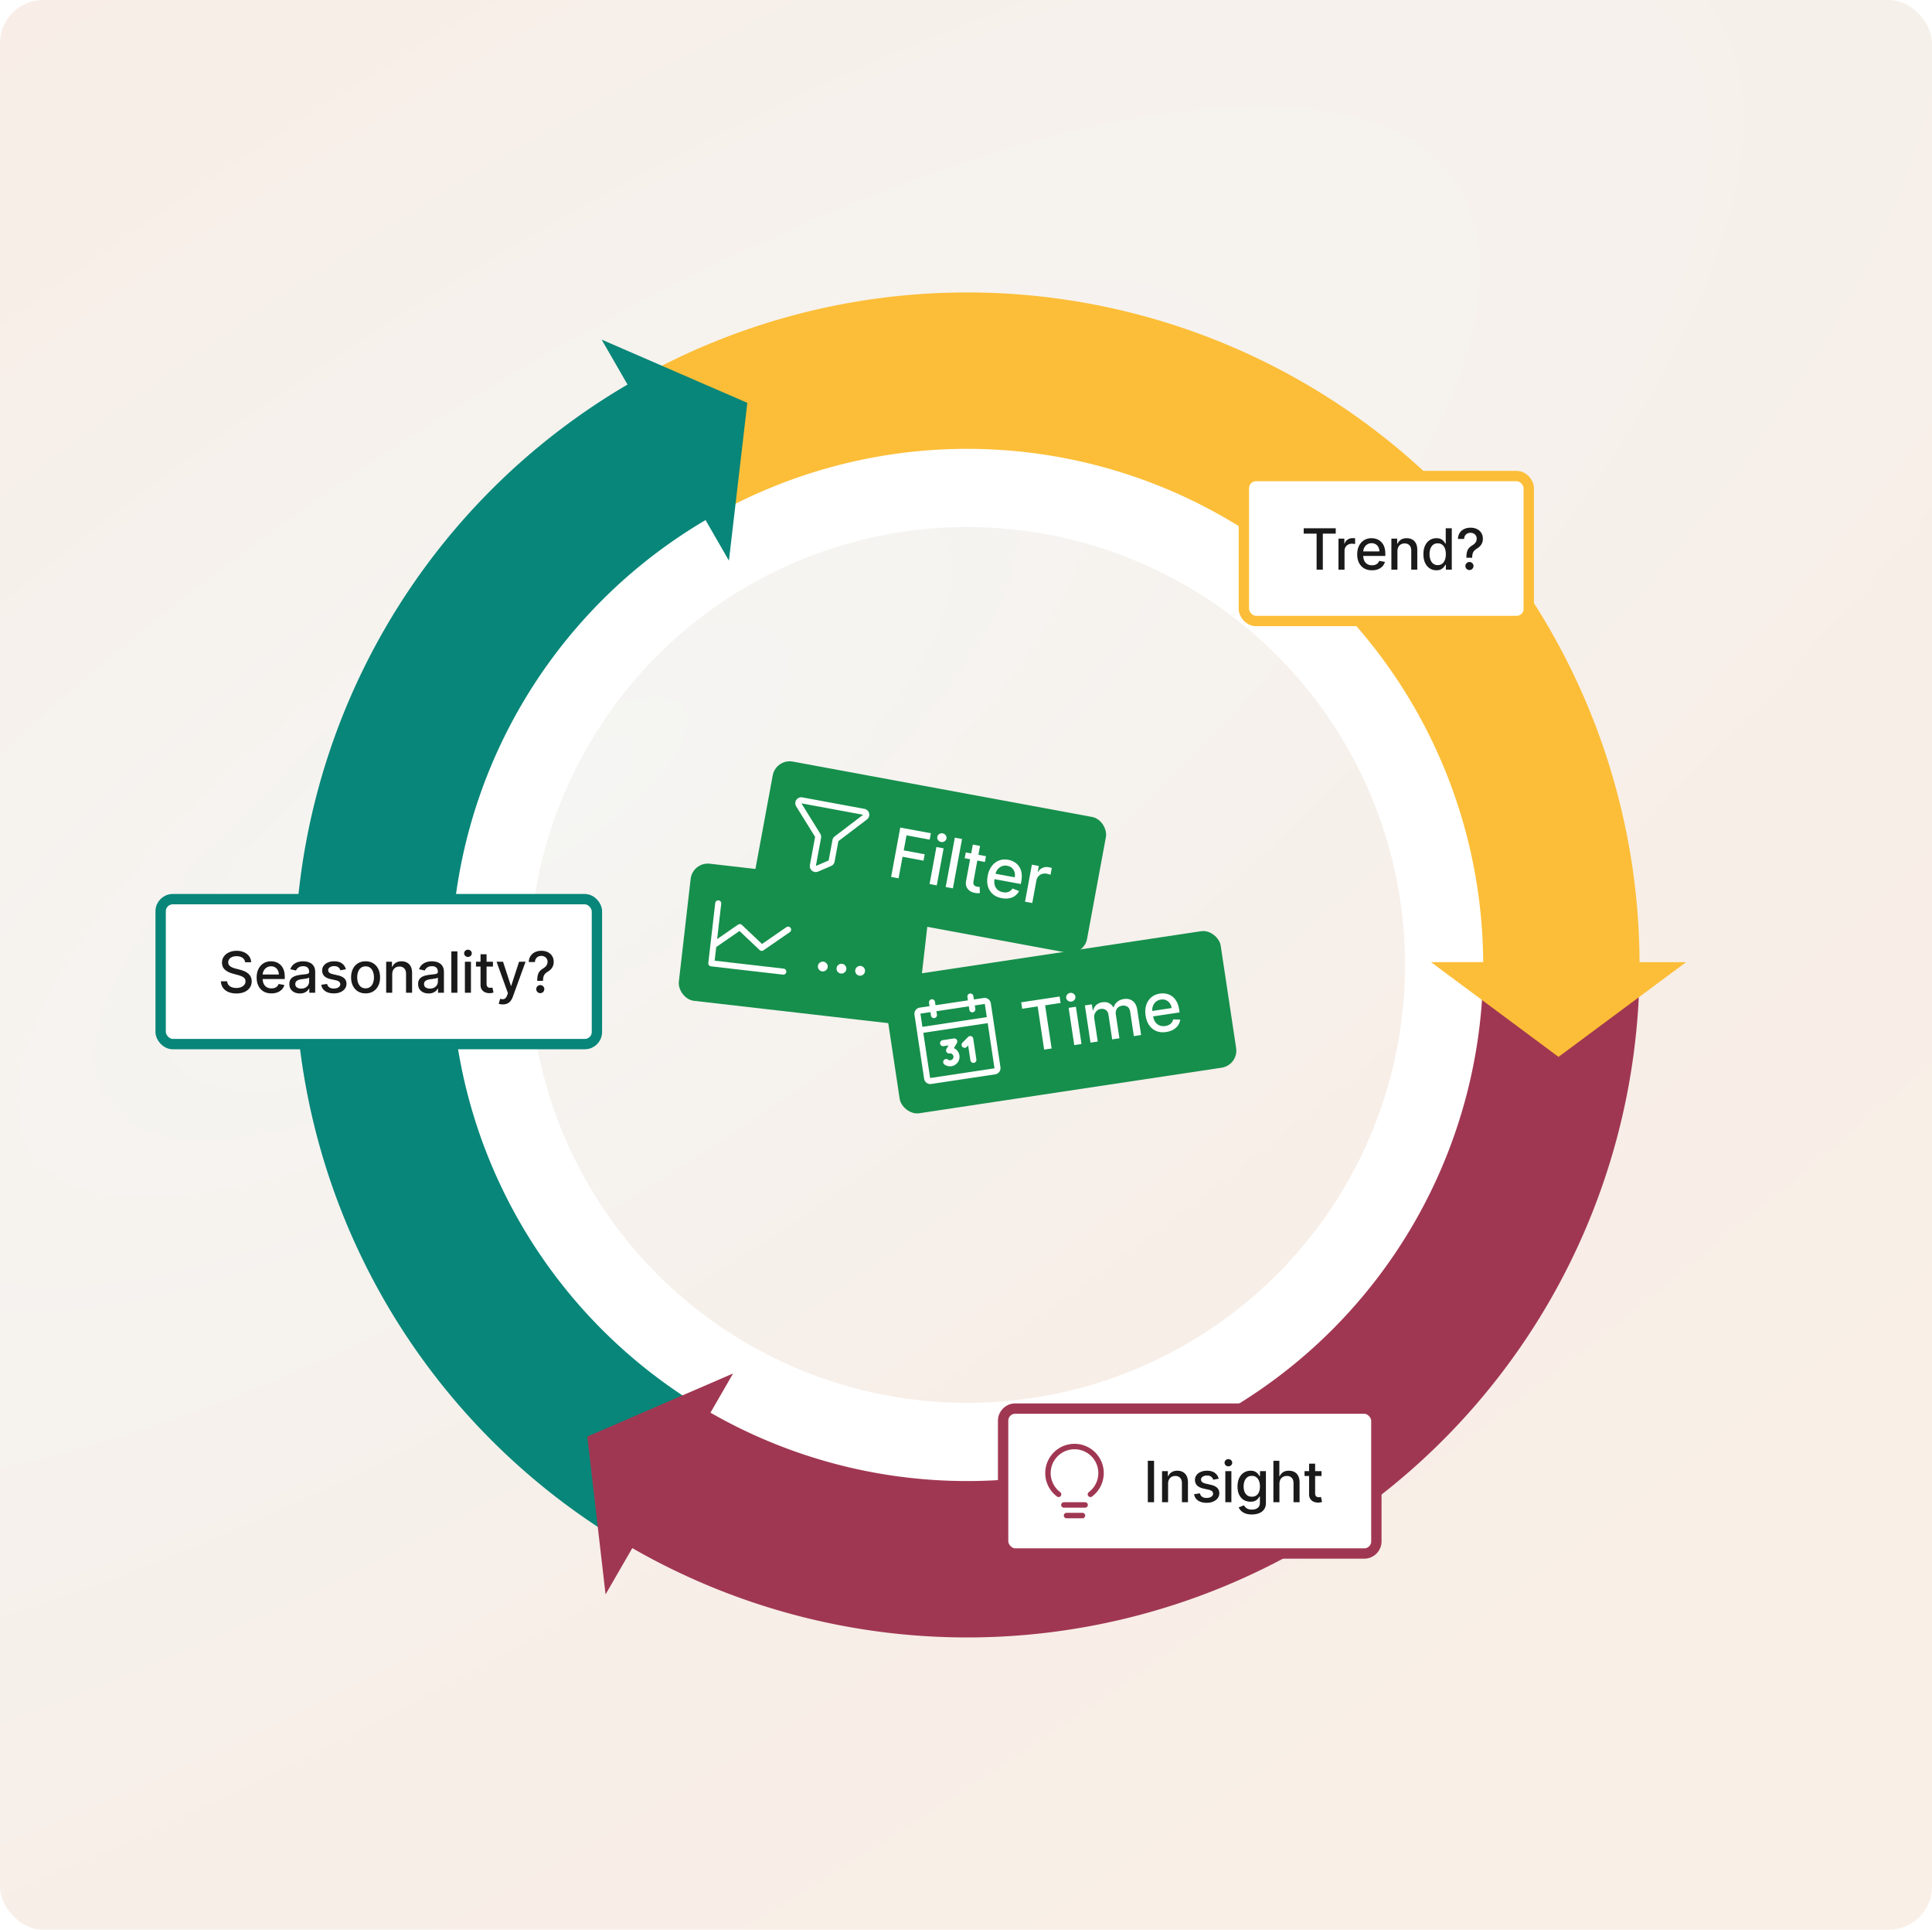 <svg xmlns="http://www.w3.org/2000/svg" width="2240" height="2237" fill="none"><rect width="2240" height="2237" fill="url(#a)" rx="50"/><circle cx="1121.35" cy="1118.59" r="598.281" stroke="#fff" stroke-width="181.297"/><path stroke="#FCBE38" stroke-width="181.297" d="M1810.28 1118.6a688.924 688.924 0 0 0-344.64-596.736 688.928 688.928 0 0 0-689.103.301"/><path stroke="#078679" stroke-width="181.297" d="M776.883 521.964A688.925 688.925 0 0 0 432.418 1118.8a688.917 688.917 0 0 0 92.449 344.52 689.03 689.03 0 0 0 252.363 252.11"/><path stroke="#A03752" stroke-width="181.297" d="M776.884 1715.23a689.035 689.035 0 0 0 344.566 92.3 689.01 689.01 0 0 0 344.54-92.4 688.991 688.991 0 0 0 252.14-252.33 688.917 688.917 0 0 0 92.15-344.6"/><path fill="#078679" d="M866.479 466.994 845.13 649.918 697.538 393.675l168.941 73.319z"/><path fill="#FCBE38" d="m1806.96 1225.16-147.82-109.84 295.7.08-147.88 109.76z"/><path fill="#A03752" d="m680.948 1665.3 169.017-73.14-147.854 256.09-21.163-182.95z"/><rect width="278.892" height="160" x="803.038" y="998.955" fill="#168F4C" rx="20" transform="rotate(6.55 803.038 998.955)"/><path fill="#fff" d="M953.327 1126.05c-1.543-.17-2.806-.87-3.791-2.09-.983-1.24-1.385-2.64-1.205-4.2.177-1.54.883-2.79 2.119-3.76 1.237-.98 2.627-1.38 4.17-1.21 1.543.18 2.806.89 3.789 2.13.984 1.21 1.388 2.59 1.211 4.14a5.452 5.452 0 0 1-1.117 2.76 5.864 5.864 0 0 1-2.266 1.8c-.905.41-1.875.55-2.91.43zm21.634 2.49c-1.542-.18-2.806-.88-3.791-2.1-.983-1.23-1.384-2.63-1.205-4.19.177-1.55.883-2.8 2.119-3.76 1.237-.99 2.628-1.39 4.17-1.21 1.543.17 2.806.88 3.789 2.12.985 1.22 1.388 2.6 1.211 4.14a5.382 5.382 0 0 1-1.117 2.76 5.864 5.864 0 0 1-2.266 1.8c-.905.41-1.875.56-2.91.44zm21.635 2.48c-1.543-.17-2.807-.87-3.792-2.09-.983-1.24-1.384-2.64-1.205-4.2.177-1.54.883-2.8 2.119-3.76 1.237-.98 2.628-1.39 4.171-1.21 1.542.18 2.801.89 3.791 2.12.98 1.22 1.39 2.6 1.21 4.15a5.43 5.43 0 0 1-1.12 2.76c-.6.78-1.36 1.38-2.265 1.79-.905.42-1.875.56-2.909.44z"/><path stroke="#fff" stroke-linecap="round" stroke-linejoin="round" stroke-width="7" d="m908.166 1126.34-83.449-9.61 8.009-69.54m81.046 30.47-30.62 21.14-25.413-24.07-30.619 21.14"/><g filter="url(#b)"><rect width="392.846" height="160" x="899.552" y="875.212" fill="#168F4C" rx="20" transform="rotate(10.481 899.552 875.212)"/><path fill="#fff" d="m1033.19 1012.55 10.59-57.214 35.47 6.564-1.37 7.43-26.85-4.966-3.22 17.431 24.3 4.497-1.37 7.402-24.3-4.496-4.62 24.942-8.63-1.59zm44.56 8.24 7.94-42.908 8.35 1.545-7.94 42.913-8.35-1.55zm13.38-48.748c-1.45-.269-2.61-.984-3.48-2.145-.84-1.177-1.13-2.445-.88-3.804.25-1.378.98-2.457 2.19-3.236 1.22-.794 2.56-1.057 4.01-.788 1.46.269 2.6.992 3.45 2.168.86 1.161 1.16 2.431.91 3.809-.25 1.36-.99 2.437-2.22 3.231-1.2.779-2.53 1.034-3.98.765zm24.28-3.453-10.59 57.211-8.35-1.55 10.59-57.206 8.35 1.545zm27.75 19.927-1.24 6.704-23.43-4.336 1.24-6.704 23.43 4.336zm-15.25-13.453 8.36 1.545-7.51 40.592c-.3 1.62-.29 2.88.05 3.79.33.89.85 1.56 1.56 2 .73.42 1.56.72 2.47.89.67.12 1.26.18 1.78.18s.93 0 1.22-.01l.23 7.18c-.52.1-1.24.16-2.17.18-.93.04-2.07-.06-3.41-.29-2.21-.36-4.19-1.13-5.93-2.31a10.732 10.732 0 0 1-3.91-4.65c-.86-1.93-1.04-4.19-.57-6.78l7.83-42.317zm33.56 62.117c-4.23-.79-7.7-2.36-10.42-4.74-2.7-2.38-4.57-5.38-5.62-8.98-1.02-3.62-1.12-7.65-.3-12.1.81-4.4 2.35-8.12 4.61-11.17 2.27-3.045 5.07-5.234 8.38-6.568 3.33-1.329 6.98-1.625 10.97-.888a21.32 21.32 0 0 1 6.81 2.503c2.13 1.222 3.94 2.856 5.42 4.903 1.49 2.05 2.51 4.54 3.04 7.47.54 2.91.45 6.31-.27 10.2l-.54 2.97-34.11-6.32 1.15-6.25 25.93 4.79c.4-2.19.32-4.22-.26-6.08-.58-1.88-1.59-3.46-3.02-4.75-1.42-1.28-3.21-2.13-5.37-2.526-2.35-.434-4.51-.236-6.47.596-1.94.81-3.56 2.06-4.85 3.72-1.27 1.66-2.1 3.55-2.5 5.7l-.9 4.88c-.53 2.87-.48 5.41.15 7.6.66 2.2 1.8 4 3.42 5.4 1.64 1.38 3.67 2.3 6.11 2.75 1.59.29 3.07.34 4.46.13a9.39 9.39 0 0 0 3.76-1.44c1.12-.74 2.05-1.73 2.8-2.98l7.65 2.89a14.676 14.676 0 0 1-4.54 5.49c-1.95 1.43-4.23 2.4-6.87 2.92-2.62.49-5.49.45-8.62-.12zm26.97 4.09 7.94-42.909 8.07 1.494-1.26 6.815.45.08c1.21-2.16 2.92-3.72 5.14-4.68 2.24-.97 4.62-1.22 7.14-.76.52.1 1.13.23 1.83.4.72.17 1.28.32 1.68.45l-1.48 7.99c-.32-.15-.9-.37-1.73-.64-.83-.28-1.68-.51-2.54-.67-1.97-.36-3.81-.27-5.51.28-1.68.54-3.1 1.46-4.27 2.77-1.16 1.28-1.91 2.86-2.26 4.72l-4.84 26.2-8.36-1.54z"/><path stroke="#fff" stroke-linecap="round" stroke-linejoin="round" stroke-width="7" d="m929.624 923.788 71.966 13.313a3.43 3.43 0 0 1 1.73.881c.47.455.81 1.039.96 1.681.16.643.12 1.315-.1 1.937a3.436 3.436 0 0 1-1.15 1.564l-33.142 25.198a3.405 3.405 0 0 0-1.288 2.093l-4.388 23.715a3.408 3.408 0 0 1-2.007 2.512l-15.055 6.458c-.567.24-1.189.32-1.8.24a3.423 3.423 0 0 1-1.67-.71c-.482-.39-.85-.9-1.066-1.47a3.433 3.433 0 0 1-.157-1.815l6.04-32.65a3.409 3.409 0 0 0-.454-2.414l-21.935-35.388a3.41 3.41 0 0 1 .083-3.717 3.413 3.413 0 0 1 3.433-1.428v0z"/></g><g filter="url(#c)"><rect width="394.506" height="160" x="1022.23" y="1131.27" fill="#168F4C" rx="20" transform="rotate(-8.567 1022.23 1131.27)"/><path fill="#fff" d="m1185.15 1165.38-1.13-7.47 44.53-6.71 1.13 7.47-17.96 2.71 7.55 50.06-8.66 1.3-7.54-50.06-17.92 2.7zm60.36 42.1-6.5-43.15 8.4-1.26 6.5 43.15-8.4 1.26zm-3.26-50.44c-1.46.22-2.79-.08-3.98-.9-1.18-.84-1.88-1.94-2.08-3.31-.21-1.38.13-2.64 1.01-3.77.9-1.15 2.08-1.83 3.54-2.05 1.46-.22 2.78.09 3.96.92 1.2.82 1.9 1.92 2.11 3.31.2 1.36-.14 2.62-1.04 3.77-.89 1.13-2.06 1.81-3.52 2.03zm22.09 47.61-6.5-43.15 8.06-1.22 1.06 7.02.53-.08c.55-2.51 1.74-4.59 3.58-6.22 1.84-1.66 4.18-2.7 7.02-3.13 2.89-.43 5.41-.12 7.56.93 2.17 1.05 3.9 2.69 5.19 4.91l.45-.07c.68-2.46 2.04-4.54 4.09-6.25 2.03-1.72 4.61-2.82 7.72-3.29 3.91-.59 7.29.16 10.13 2.24 2.86 2.08 4.66 5.59 5.41 10.53l4.36 28.94-8.4 1.26-4.24-28.14c-.44-2.93-1.56-4.92-3.35-5.99-1.79-1.07-3.79-1.44-6-1.11-2.73.41-4.73 1.57-5.99 3.49-1.27 1.89-1.7 4.15-1.31 6.77l4.14 27.51-8.37 1.26-4.32-28.68c-.35-2.35-1.36-4.12-3.04-5.32-1.67-1.2-3.68-1.63-6.02-1.28-1.6.24-3 .89-4.22 1.93-1.21 1.03-2.11 2.34-2.71 3.94-.59 1.6-.73 3.38-.44 5.33l4.01 26.6-8.4 1.27zm87.77-12.34c-4.25.64-8.05.29-11.39-1.07-3.33-1.37-6.08-3.59-8.24-6.66-2.15-3.08-3.57-6.86-4.24-11.34-.67-4.42-.43-8.44.71-12.06 1.16-3.62 3.09-6.6 5.78-8.94 2.71-2.34 6.07-3.82 10.08-4.42 2.43-.37 4.85-.32 7.26.14 2.4.46 4.65 1.42 6.72 2.87 2.08 1.45 3.85 3.47 5.31 6.06 1.46 2.58 2.49 5.83 3.08 9.74l.45 2.98-34.3 5.16-.95-6.29 26.07-3.93c-.34-2.21-1.08-4.09-2.24-5.66a10.258 10.258 0 0 0-4.4-3.51c-1.76-.75-3.73-.96-5.9-.63-2.36.36-4.33 1.25-5.92 2.67a11.897 11.897 0 0 0-3.37 5.11c-.66 1.97-.82 4.04-.5 6.19l.74 4.92c.43 2.88 1.31 5.26 2.63 7.13 1.33 1.87 3 3.2 4.99 3.99 2 .77 4.22.97 6.67.6 1.59-.24 3.01-.68 4.25-1.33a9.406 9.406 0 0 0 3.09-2.59c.82-1.06 1.38-2.3 1.68-3.73l8.17.24c-.29 2.43-1.12 4.66-2.5 6.67-1.37 1.98-3.22 3.65-5.54 5-2.31 1.32-5.04 2.22-8.19 2.69z"/><path stroke="#fff" stroke-linecap="round" stroke-linejoin="round" stroke-width="7" d="m1125.09 1151.18 2.24 14.83m-46.74-8.13 2.24 14.83m-16.31 17.63 81.58-12.29m-54.68 27.2 12.98-1.96-6.02 10.39c1.22-.18 2.46-.06 3.62.35a7.36 7.36 0 0 1 3.04 2.02c.83.91 1.42 2.01 1.72 3.21.31 1.19.31 2.44.01 3.64-.29 1.2-.88 2.3-1.71 3.22a7.513 7.513 0 0 1-6.65 2.4 7.59 7.59 0 0 1-3.37-1.39m21.32-19.95 6.58-6.68 3.63 24.1m-61.69-57.07 74.16-11.17a3.75 3.75 0 0 1 4.27 3.15l11.17 74.16a3.75 3.75 0 0 1-3.15 4.27l-74.16 11.17a3.75 3.75 0 0 1-4.27-3.15l-11.17-74.16a3.75 3.75 0 0 1 3.15-4.27z"/></g><rect width="505.826" height="168" x="186.252" y="1042.34" fill="#fff" stroke="#078679" stroke-width="12" rx="14"/><rect width="432.735" height="168" x="1163.04" y="1632.88" fill="#fff" stroke="#A03752" stroke-width="12" rx="14"/><rect width="330.309" height="168" x="1442.17" y="551.864" fill="#fff" stroke="#FCBE38" stroke-width="12" rx="14"/><path fill="#1A1A1A" d="M284.173 1115.45c-.25-2.22-1.281-3.94-3.094-5.16-1.812-1.23-4.093-1.85-6.843-1.85-1.969 0-3.672.32-5.11.94-1.437.61-2.554 1.45-3.351 2.53-.782 1.06-1.172 2.28-1.172 3.63 0 1.15.265 2.13.797 2.96a7.08 7.08 0 0 0 2.132 2.08c.891.55 1.844 1.01 2.86 1.39 1.015.36 1.992.65 2.93.89l4.687 1.22c1.531.37 3.102.88 4.711 1.52 1.609.64 3.102 1.48 4.477 2.53a12.127 12.127 0 0 1 3.328 3.89c.859 1.55 1.289 3.4 1.289 5.56 0 2.71-.703 5.13-2.11 7.24-1.39 2.11-3.414 3.77-6.07 4.99-2.641 1.22-5.836 1.83-9.586 1.83-3.594 0-6.703-.57-9.328-1.71-2.625-1.14-4.68-2.76-6.164-4.85-1.484-2.11-2.305-4.61-2.461-7.5h7.266c.14 1.73.703 3.18 1.687 4.33 1 1.14 2.274 1.99 3.82 2.56 1.563.54 3.274.82 5.133.82 2.047 0 3.867-.32 5.461-.96 1.61-.66 2.875-1.57 3.797-2.72.922-1.17 1.383-2.54 1.383-4.1 0-1.43-.406-2.59-1.219-3.5-.797-.9-1.883-1.65-3.258-2.25-1.359-.59-2.898-1.11-4.617-1.57l-5.672-1.54c-3.844-1.05-6.89-2.59-9.14-4.62-2.235-2.03-3.352-4.72-3.352-8.06 0-2.77.75-5.18 2.25-7.25 1.5-2.06 3.531-3.66 6.094-4.8 2.562-1.16 5.453-1.73 8.672-1.73 3.25 0 6.117.57 8.601 1.71 2.5 1.14 4.469 2.71 5.906 4.71 1.438 1.98 2.188 4.26 2.25 6.84h-6.984zm30.522 36.12c-3.547 0-6.601-.76-9.164-2.28-2.547-1.53-4.516-3.67-5.906-6.44-1.375-2.78-2.063-6.04-2.063-9.77 0-3.69.688-6.94 2.063-9.75 1.39-2.82 3.328-5.01 5.812-6.59 2.5-1.58 5.422-2.37 8.766-2.37 2.031 0 4 .34 5.906 1.01 1.906.67 3.617 1.73 5.133 3.16 1.516 1.44 2.711 3.31 3.586 5.61.875 2.28 1.312 5.05 1.312 8.32v2.48h-28.617v-5.25h21.75c0-1.84-.375-3.48-1.125-4.9-.75-1.43-1.804-2.57-3.164-3.4-1.344-.82-2.922-1.24-4.734-1.24-1.969 0-3.688.49-5.156 1.46a9.695 9.695 0 0 0-3.375 3.75c-.782 1.53-1.172 3.19-1.172 4.99v4.1c0 2.41.422 4.45 1.265 6.14.86 1.69 2.055 2.98 3.586 3.87 1.532.87 3.321 1.31 5.367 1.31 1.329 0 2.54-.19 3.633-.56a7.79 7.79 0 0 0 2.836-1.74c.797-.76 1.406-1.71 1.828-2.83l6.633 1.19a11.965 11.965 0 0 1-2.859 5.13c-1.36 1.46-3.071 2.59-5.133 3.4-2.047.8-4.383 1.2-7.008 1.2zm32.971.07c-2.281 0-4.343-.42-6.187-1.27-1.844-.86-3.305-2.1-4.383-3.72-1.062-1.63-1.594-3.62-1.594-5.98 0-2.03.391-3.7 1.172-5.02a8.604 8.604 0 0 1 3.164-3.11c1.328-.77 2.813-1.35 4.453-1.74 1.641-.39 3.313-.68 5.016-.89 2.156-.25 3.906-.45 5.25-.61 1.344-.17 2.32-.44 2.93-.82.609-.37.914-.98.914-1.83v-.16c0-2.05-.578-3.63-1.735-4.76-1.14-1.12-2.843-1.69-5.109-1.69-2.359 0-4.219.53-5.578 1.58-1.344 1.03-2.274 2.17-2.789 3.44l-6.586-1.5c.781-2.19 1.922-3.95 3.422-5.3a13.87 13.87 0 0 1 5.226-2.95 20.56 20.56 0 0 1 6.211-.94c1.438 0 2.961.17 4.571.52 1.625.33 3.14.94 4.546 1.83 1.422.89 2.586 2.16 3.493 3.82.906 1.64 1.359 3.77 1.359 6.4v23.9h-6.844v-4.92h-.281c-.453.91-1.133 1.8-2.039 2.67-.906.88-2.07 1.6-3.492 2.18-1.422.58-3.125.87-5.11.87zm1.524-5.63c1.937 0 3.594-.38 4.969-1.14 1.39-.77 2.445-1.77 3.164-3a7.798 7.798 0 0 0 1.101-4.01v-4.64c-.25.25-.734.48-1.453.7-.703.2-1.508.38-2.414.54-.906.14-1.789.27-2.648.4-.86.11-1.579.2-2.157.28-1.359.17-2.601.46-3.726.87-1.11.4-2 .99-2.672 1.75-.656.75-.984 1.75-.984 3 0 1.74.64 3.05 1.921 3.94 1.282.88 2.914 1.31 4.899 1.31zm51.827-22.38-6.352 1.13a7.382 7.382 0 0 0-1.266-2.32c-.562-.74-1.328-1.34-2.296-1.81-.969-.47-2.18-.7-3.633-.7-1.985 0-3.641.44-4.969 1.33-1.328.88-1.992 2.01-1.992 3.4 0 1.21.445 2.17 1.336 2.91.89.73 2.328 1.33 4.312 1.8l5.719 1.32c3.312.76 5.781 1.94 7.406 3.53 1.625 1.6 2.438 3.67 2.438 6.22 0 2.15-.625 4.07-1.875 5.76-1.235 1.67-2.961 2.99-5.18 3.94-2.203.95-4.758 1.43-7.664 1.43-4.031 0-7.32-.86-9.867-2.58-2.547-1.73-4.11-4.2-4.688-7.38l6.774-1.03c.422 1.76 1.289 3.1 2.601 4 1.313.89 3.024 1.34 5.133 1.34 2.297 0 4.133-.48 5.508-1.43 1.375-.97 2.062-2.15 2.062-3.54 0-1.12-.421-2.07-1.265-2.83-.828-.77-2.102-1.35-3.821-1.74l-6.093-1.34c-3.36-.76-5.844-1.98-7.453-3.65-1.594-1.67-2.391-3.79-2.391-6.35 0-2.13.594-3.99 1.781-5.58 1.188-1.59 2.828-2.84 4.922-3.73 2.094-.9 4.492-1.36 7.195-1.36 3.891 0 6.954.85 9.188 2.53 2.234 1.68 3.711 3.92 4.43 6.73zm22.846 27.94c-3.375 0-6.32-.78-8.836-2.32-2.516-1.55-4.469-3.71-5.859-6.49-1.391-2.79-2.086-6.04-2.086-9.75 0-3.74.695-7 2.086-9.8 1.39-2.8 3.343-4.97 5.859-6.52 2.516-1.54 5.461-2.32 8.836-2.32s6.32.78 8.836 2.32c2.515 1.55 4.469 3.72 5.859 6.52 1.391 2.8 2.086 6.06 2.086 9.8 0 3.71-.695 6.96-2.086 9.75-1.39 2.78-3.344 4.94-5.859 6.49-2.516 1.54-5.461 2.32-8.836 2.32zm.023-5.88c2.188 0 4-.58 5.438-1.74 1.437-1.16 2.5-2.69 3.187-4.62.703-1.92 1.055-4.04 1.055-6.35 0-2.29-.352-4.4-1.055-6.33-.687-1.93-1.75-3.49-3.187-4.66-1.438-1.17-3.25-1.76-5.438-1.76-2.203 0-4.031.59-5.484 1.76-1.438 1.17-2.508 2.73-3.211 4.66-.688 1.93-1.031 4.04-1.031 6.33 0 2.31.343 4.43 1.031 6.35.703 1.93 1.773 3.46 3.211 4.62 1.453 1.16 3.281 1.74 5.484 1.74zm30.862-16.22v21.37h-7.008v-36h6.727v5.86h.445c.828-1.91 2.125-3.44 3.891-4.59 1.781-1.16 4.023-1.74 6.726-1.74 2.454 0 4.602.52 6.446 1.55 1.843 1.02 3.273 2.53 4.289 4.55 1.015 2.01 1.523 4.5 1.523 7.47v22.9h-7.008v-22.05c0-2.61-.679-4.65-2.039-6.12-1.359-1.48-3.226-2.23-5.601-2.23-1.625 0-3.071.35-4.336 1.06-1.25.7-2.242 1.73-2.977 3.09-.718 1.35-1.078 2.97-1.078 4.88zm42.188 22.17c-2.281 0-4.344-.42-6.187-1.27-1.844-.86-3.305-2.1-4.383-3.72-1.063-1.63-1.594-3.62-1.594-5.98 0-2.03.391-3.7 1.172-5.02a8.604 8.604 0 0 1 3.164-3.11c1.328-.77 2.813-1.35 4.453-1.74 1.641-.39 3.313-.68 5.016-.89 2.156-.25 3.906-.45 5.25-.61 1.344-.17 2.32-.44 2.93-.82.609-.37.914-.98.914-1.83v-.16c0-2.05-.579-3.63-1.735-4.76-1.14-1.12-2.844-1.69-5.109-1.69-2.36 0-4.219.53-5.578 1.58-1.344 1.03-2.274 2.17-2.789 3.44l-6.586-1.5c.781-2.19 1.922-3.95 3.422-5.3a13.863 13.863 0 0 1 5.226-2.95 20.56 20.56 0 0 1 6.211-.94c1.438 0 2.961.17 4.57.52 1.625.33 3.141.94 4.547 1.83 1.422.89 2.586 2.16 3.492 3.82.907 1.64 1.36 3.77 1.36 6.4v23.9h-6.844v-4.92h-.281c-.453.91-1.133 1.8-2.039 2.67-.906.88-2.071 1.6-3.492 2.18-1.422.58-3.125.87-5.11.87zm1.524-5.63c1.937 0 3.593-.38 4.968-1.14 1.391-.77 2.446-1.77 3.164-3a7.79 7.79 0 0 0 1.102-4.01v-4.64c-.25.25-.734.48-1.453.7-.703.2-1.508.38-2.414.54-.906.14-1.789.27-2.649.4-.859.11-1.578.2-2.156.28-1.359.17-2.601.46-3.726.87-1.11.4-2 .99-2.672 1.75-.657.75-.985 1.75-.985 3 0 1.74.641 3.05 1.922 3.94 1.281.88 2.914 1.31 4.899 1.31zm31.858-43.17v48h-7.008v-48h7.008zm8.701 48v-36h7.008v36h-7.008zm3.539-41.55c-1.218 0-2.265-.41-3.14-1.22-.86-.83-1.289-1.81-1.289-2.95 0-1.16.429-2.15 1.289-2.96.875-.83 1.922-1.24 3.14-1.24 1.219 0 2.258.41 3.118 1.24.875.81 1.312 1.8 1.312 2.96 0 1.14-.437 2.12-1.312 2.95-.86.81-1.899 1.22-3.118 1.22zm28.976 5.55v5.63H551.87v-5.63h19.664zm-14.391-8.62h7.008v34.05c0 1.36.203 2.38.609 3.07.406.67.93 1.13 1.571 1.38a6.16 6.16 0 0 0 2.132.36 8.01 8.01 0 0 0 1.477-.12c.422-.08.75-.14.984-.19l1.266 5.79c-.406.16-.984.31-1.734.47-.75.17-1.688.26-2.813.28-1.844.03-3.562-.3-5.156-.98a8.846 8.846 0 0 1-3.867-3.19c-.985-1.44-1.477-3.24-1.477-5.42v-35.5zm25.846 58.12c-1.047 0-2-.08-2.859-.26-.859-.15-1.5-.32-1.922-.51l1.688-5.74c1.281.34 2.421.49 3.421.44 1-.05 1.883-.42 2.649-1.12.781-.71 1.469-1.86 2.062-3.45l.868-2.39-13.172-36.47h7.5l9.117 27.94h.375l9.117-27.94h7.523l-14.835 40.81c-.688 1.87-1.563 3.46-2.625 4.75-1.063 1.32-2.329 2.3-3.797 2.96-1.469.65-3.172.98-5.11.98zm39.891-27.3v-.45c.032-2.9.321-5.22.868-6.94.562-1.71 1.359-3.11 2.39-4.17 1.032-1.06 2.274-2.03 3.727-2.9.937-.6 1.781-1.26 2.531-2a8.29 8.29 0 0 0 1.781-2.53c.438-.95.657-2.01.657-3.16 0-1.39-.329-2.6-.985-3.61a6.466 6.466 0 0 0-2.625-2.34c-1.078-.57-2.281-.85-3.609-.85a8.19 8.19 0 0 0-3.445.75c-1.094.5-2 1.28-2.719 2.35-.719 1.04-1.133 2.39-1.242 4.05h-7.125c.109-2.81.82-5.19 2.132-7.12 1.313-1.96 3.047-3.43 5.204-4.43 2.171-1 4.57-1.5 7.195-1.5 2.875 0 5.39.53 7.547 1.61 2.156 1.07 3.828 2.56 5.015 4.48 1.203 1.91 1.805 4.13 1.805 6.68 0 1.75-.273 3.33-.82 4.73a11.724 11.724 0 0 1-2.344 3.73c-1 1.09-2.203 2.06-3.609 2.91-1.329.82-2.407 1.68-3.235 2.57-.812.89-1.406 1.95-1.781 3.17s-.578 2.72-.609 4.52v.45h-6.704zm3.54 14.25c-1.282 0-2.383-.46-3.305-1.36-.922-.92-1.383-2.03-1.383-3.33 0-1.28.461-2.38 1.383-3.28.922-.92 2.023-1.38 3.305-1.38 1.265 0 2.359.46 3.281 1.38.937.9 1.406 2 1.406 3.28 0 .86-.219 1.65-.656 2.37a4.84 4.84 0 0 1-1.688 1.68c-.703.43-1.484.64-2.343.64zm711.62 542.09v48h-7.24v-48h7.24zm16.27 26.62v21.38h-7.01v-36h6.73v5.86h.44c.83-1.91 2.13-3.44 3.89-4.6 1.78-1.15 4.03-1.73 6.73-1.73 2.45 0 4.6.51 6.44 1.55 1.85 1.01 3.28 2.53 4.29 4.54 1.02 2.02 1.53 4.51 1.53 7.48v22.9h-7.01v-22.06c0-2.61-.68-4.65-2.04-6.11-1.36-1.49-3.23-2.23-5.6-2.23-1.63 0-3.07.35-4.34 1.05-1.25.71-2.24 1.74-2.97 3.1-.72 1.34-1.08 2.97-1.08 4.87zm58.69-5.83-6.36 1.12c-.26-.81-.68-1.58-1.26-2.32-.56-.73-1.33-1.34-2.3-1.8-.97-.47-2.18-.71-3.63-.71-1.99 0-3.64.45-4.97 1.34-1.33.87-1.99 2.01-1.99 3.4 0 1.2.44 2.17 1.33 2.9.89.74 2.33 1.34 4.32 1.81l5.72 1.31c3.31.77 5.78 1.95 7.4 3.54 1.63 1.59 2.44 3.66 2.44 6.21 0 2.16-.63 4.08-1.88 5.77-1.23 1.67-2.96 2.98-5.18 3.93-2.2.96-4.75 1.43-7.66 1.43-4.03 0-7.32-.86-9.87-2.57-2.54-1.74-4.11-4.2-4.68-7.39l6.77-1.03c.42 1.77 1.29 3.1 2.6 4.01 1.31.89 3.02 1.34 5.13 1.34 2.3 0 4.14-.48 5.51-1.43 1.38-.97 2.06-2.15 2.06-3.54 0-1.13-.42-2.07-1.26-2.84-.83-.77-2.1-1.34-3.82-1.73l-6.1-1.34c-3.36-.77-5.84-1.98-7.45-3.66-1.59-1.67-2.39-3.79-2.39-6.35 0-2.12.59-3.98 1.78-5.58 1.19-1.59 2.83-2.83 4.92-3.72 2.1-.91 4.5-1.36 7.2-1.36 3.89 0 6.95.84 9.19 2.53 2.23 1.67 3.71 3.91 4.43 6.73zm7.68 27.21v-36h7.01v36h-7.01zm3.54-41.56c-1.22 0-2.27-.4-3.14-1.22-.86-.82-1.29-1.81-1.29-2.95 0-1.16.43-2.14 1.29-2.95.87-.83 1.92-1.24 3.14-1.24 1.22 0 2.25.41 3.11 1.24.88.81 1.32 1.79 1.32 2.95 0 1.14-.44 2.13-1.32 2.95-.86.82-1.89 1.22-3.11 1.22zm27.26 55.81c-2.86 0-5.32-.38-7.38-1.13-2.05-.75-3.72-1.74-5.02-2.97-1.29-1.24-2.26-2.59-2.9-4.06l6.02-2.48c.42.68.98 1.41 1.69 2.18.72.78 1.69 1.44 2.9 1.99 1.24.55 2.82.82 4.76.82 2.66 0 4.85-.65 6.59-1.95 1.73-1.28 2.6-3.32 2.6-6.14v-7.08h-.45c-.42.77-1.03 1.62-1.82 2.56s-1.86 1.75-3.24 2.44c-1.37.68-3.16 1.03-5.37 1.03-2.84 0-5.4-.67-7.68-1.99-2.27-1.35-4.07-3.32-5.39-5.93-1.32-2.63-1.97-5.86-1.97-9.68 0-3.83.65-7.11 1.94-9.85 1.32-2.73 3.11-4.83 5.39-6.28 2.28-1.47 4.87-2.2 7.76-2.2 2.24 0 4.04.37 5.42 1.12 1.37.74 2.44 1.6 3.21 2.58.78.99 1.38 1.85 1.8 2.6h.52v-5.83h6.86v36.79c0 3.1-.72 5.64-2.15 7.62-1.44 1.99-3.39 3.45-5.84 4.41-2.44.95-5.19 1.43-8.25 1.43zm-.07-20.6c2.02 0 3.72-.47 5.11-1.41 1.41-.95 2.47-2.31 3.19-4.08.73-1.78 1.1-3.91 1.1-6.4 0-2.42-.36-4.55-1.08-6.4-.72-1.84-1.77-3.28-3.16-4.31-1.39-1.05-3.11-1.57-5.16-1.57-2.11 0-3.87.55-5.27 1.64-1.41 1.08-2.47 2.55-3.19 4.41-.7 1.86-1.05 3.94-1.05 6.23 0 2.36.35 4.43 1.07 6.21.72 1.78 1.78 3.18 3.19 4.18 1.42 1 3.17 1.5 5.25 1.5zm31.99-15.03v21.38h-7v-48h6.91v17.86h.45c.84-1.94 2.13-3.48 3.86-4.62 1.74-1.14 4-1.71 6.8-1.71 2.47 0 4.62.51 6.47 1.52 1.86 1.02 3.29 2.53 4.31 4.55 1.03 2 1.55 4.5 1.55 7.5v22.9h-7.01v-22.06c0-2.64-.68-4.69-2.04-6.14-1.36-1.47-3.25-2.2-5.67-2.2-1.66 0-3.14.35-4.45 1.05-1.3.71-2.32 1.74-3.07 3.1-.74 1.34-1.11 2.97-1.11 4.87zm48.78-14.62v5.62h-19.67v-5.62h19.67zm-14.39-8.63h7v34.06c0 1.36.21 2.38.61 3.07.41.67.93 1.13 1.57 1.38.66.23 1.37.35 2.14.35.56 0 1.05-.04 1.47-.12.43-.07.75-.14.99-.18l1.26 5.79c-.4.15-.98.31-1.73.46-.75.18-1.69.27-2.81.29-1.85.03-3.57-.3-5.16-.99a8.91 8.91 0 0 1-3.87-3.19c-.98-1.43-1.47-3.24-1.47-5.41v-35.51zm-6.25-1078.151v-6.235h37.15v6.235h-14.98v41.765h-7.21v-41.765h-14.96zm40.33 41.765v-36h6.78v5.719h.37c.66-1.937 1.81-3.461 3.47-4.57 1.67-1.125 3.56-1.688 5.67-1.688.44 0 .95.016 1.55.047.61.031 1.08.07 1.43.117v6.703c-.28-.078-.78-.164-1.5-.257-.72-.11-1.44-.164-2.16-.164-1.65 0-3.13.351-4.43 1.054a7.833 7.833 0 0 0-3.04 2.883c-.75 1.219-1.13 2.609-1.13 4.172v21.984h-7.01zm38.83.727c-3.54 0-6.6-.758-9.16-2.274-2.55-1.531-4.52-3.679-5.91-6.445-1.37-2.781-2.06-6.039-2.06-9.773 0-3.688.69-6.938 2.06-9.75 1.39-2.813 3.33-5.008 5.82-6.586 2.5-1.578 5.42-2.367 8.76-2.367 2.03 0 4 .335 5.91 1.007 1.9.672 3.61 1.727 5.13 3.164 1.52 1.438 2.71 3.305 3.59 5.602.87 2.281 1.31 5.055 1.31 8.32v2.485h-28.62v-5.25h21.75c0-1.844-.37-3.477-1.12-4.899a8.517 8.517 0 0 0-3.17-3.398c-1.34-.828-2.92-1.242-4.73-1.242-1.97 0-3.69.484-5.16 1.453a9.709 9.709 0 0 0-3.37 3.75c-.78 1.531-1.18 3.195-1.18 4.992v4.101c0 2.407.43 4.454 1.27 6.141.86 1.688 2.06 2.977 3.59 3.867 1.53.875 3.32 1.313 5.36 1.313 1.33 0 2.54-.188 3.64-.563 1.09-.39 2.04-.968 2.83-1.734.8-.766 1.41-1.711 1.83-2.836l6.63 1.195a11.95 11.95 0 0 1-2.86 5.133c-1.36 1.453-3.07 2.586-5.13 3.399-2.05.796-4.38 1.195-7.01 1.195zm29.51-22.102v21.375h-7.01v-36h6.72v5.86h.45c.83-1.907 2.12-3.438 3.89-4.594 1.78-1.156 4.02-1.734 6.73-1.734 2.45 0 4.6.515 6.44 1.546 1.85 1.016 3.28 2.532 4.29 4.547 1.02 2.016 1.52 4.508 1.52 7.477v22.898h-7V638.31c0-2.61-.68-4.649-2.04-6.118-1.36-1.484-3.23-2.226-5.6-2.226-1.63 0-3.07.351-4.34 1.055-1.25.703-2.24 1.734-2.98 3.093-.71 1.344-1.07 2.969-1.07 4.875zm45.18 22.078c-2.9 0-5.5-.742-7.78-2.226-2.26-1.5-4.04-3.633-5.34-6.399-1.28-2.781-1.92-6.117-1.92-10.007 0-3.891.65-7.219 1.94-9.985 1.31-2.765 3.11-4.883 5.39-6.351 2.28-1.469 4.87-2.203 7.76-2.203 2.24 0 4.03.375 5.39 1.125 1.38.734 2.44 1.593 3.19 2.578.76.984 1.36 1.851 1.78 2.601h.42v-17.836h7.01v48h-6.84v-5.601h-.59c-.42.765-1.03 1.64-1.83 2.625-.78.984-1.86 1.843-3.23 2.578-1.38.734-3.16 1.101-5.35 1.101zm1.55-5.976c2.02 0 3.72-.531 5.11-1.594 1.41-1.078 2.47-2.57 3.19-4.476.73-1.907 1.1-4.125 1.1-6.657 0-2.5-.36-4.687-1.08-6.562-.72-1.875-1.77-3.336-3.16-4.383-1.39-1.047-3.11-1.57-5.16-1.57-2.11 0-3.87.547-5.27 1.64-1.41 1.094-2.47 2.586-3.19 4.477-.7 1.89-1.05 4.023-1.05 6.398 0 2.407.35 4.571 1.07 6.492.72 1.922 1.78 3.446 3.19 4.571 1.42 1.109 3.17 1.664 5.25 1.664zm33.23-8.531v-.446c.03-2.906.32-5.218.87-6.937.56-1.719 1.36-3.11 2.39-4.172 1.03-1.063 2.27-2.031 3.72-2.906.94-.594 1.79-1.258 2.54-1.993a8.48 8.48 0 0 0 1.78-2.531c.43-.953.65-2.008.65-3.164 0-1.39-.33-2.594-.98-3.609a6.556 6.556 0 0 0-2.63-2.344c-1.07-.562-2.28-.844-3.61-.844-1.2 0-2.35.25-3.44.75-1.09.5-2 1.282-2.72 2.344-.72 1.047-1.13 2.398-1.24 4.055h-7.13c.11-2.813.82-5.188 2.14-7.125 1.31-1.953 3.04-3.43 5.2-4.43 2.17-1 4.57-1.5 7.19-1.5 2.88 0 5.39.539 7.55 1.617 2.16 1.063 3.83 2.555 5.02 4.477 1.2 1.906 1.8 4.133 1.8 6.679 0 1.75-.27 3.329-.82 4.735a11.889 11.889 0 0 1-2.34 3.726c-1 1.094-2.21 2.063-3.61 2.907-1.33.828-2.41 1.687-3.24 2.578-.81.89-1.4 1.945-1.78 3.164-.37 1.219-.58 2.726-.61 4.523v.446h-6.7zm3.54 14.25c-1.28 0-2.38-.454-3.31-1.36-.92-.922-1.38-2.031-1.38-3.328 0-1.281.46-2.375 1.38-3.281.93-.922 2.03-1.383 3.31-1.383 1.26 0 2.36.461 3.28 1.383.94.906 1.41 2 1.41 3.281 0 .859-.22 1.649-.66 2.367a4.786 4.786 0 0 1-1.69 1.688c-.7.422-1.48.633-2.34.633z"/><path stroke="#A03752" stroke-linecap="round" stroke-linejoin="round" stroke-width="6.305" d="M1233.49 1744.57h24.62m-21.54 12.31h18.46m-27.69-24.62a30.815 30.815 0 0 1-10.91-15.44 30.844 30.844 0 0 1 .18-18.91 30.854 30.854 0 0 1 11.2-15.23 30.798 30.798 0 0 1 35.98 0c5.24 3.78 9.16 9.11 11.2 15.23 2.05 6.13 2.11 12.74.18 18.91a30.797 30.797 0 0 1-10.9 15.44"/><defs><filter id="b" width="416.796" height="230.193" x="869.747" y="878.513" color-interpolation-filters="sRGB" filterUnits="userSpaceOnUse"><feFlood flood-opacity="0" result="BackgroundImageFix"/><feColorMatrix in="SourceAlpha" result="hardAlpha" values="0 0 0 0 0 0 0 0 0 0 0 0 0 0 0 0 0 0 127 0"/><feOffset dy="4"/><feGaussianBlur stdDeviation="2"/><feComposite in2="hardAlpha" operator="out"/><feColorMatrix values="0 0 0 0 0 0 0 0 0 0 0 0 0 0 0 0 0 0 0.25 0"/><feBlend in2="BackgroundImageFix" result="effect1_dropShadow_3106_1136"/><feBlend in="SourceGraphic" in2="effect1_dropShadow_3106_1136" result="shape"/></filter><filter id="c" width="416.432" height="219.476" x="1020.98" y="1075.26" color-interpolation-filters="sRGB" filterUnits="userSpaceOnUse"><feFlood flood-opacity="0" result="BackgroundImageFix"/><feColorMatrix in="SourceAlpha" result="hardAlpha" values="0 0 0 0 0 0 0 0 0 0 0 0 0 0 0 0 0 0 127 0"/><feOffset dy="4"/><feGaussianBlur stdDeviation="2"/><feComposite in2="hardAlpha" operator="out"/><feColorMatrix values="0 0 0 0 0 0 0 0 0 0 0 0 0 0 0 0 0 0 0.25 0"/><feBlend in2="BackgroundImageFix" result="effect1_dropShadow_3106_1136"/><feBlend in="SourceGraphic" in2="effect1_dropShadow_3106_1136" result="shape"/></filter><radialGradient id="a" cx="0" cy="0" r="1" gradientTransform="matrix(875.651 1318.939 -3694.137 2452.558 637.957 918.062)" gradientUnits="userSpaceOnUse"><stop stop-color="#F5F5F3"/><stop offset=".56" stop-color="#F7EEE7"/><stop offset="1" stop-color="#F9EFE6"/></radialGradient></defs></svg>